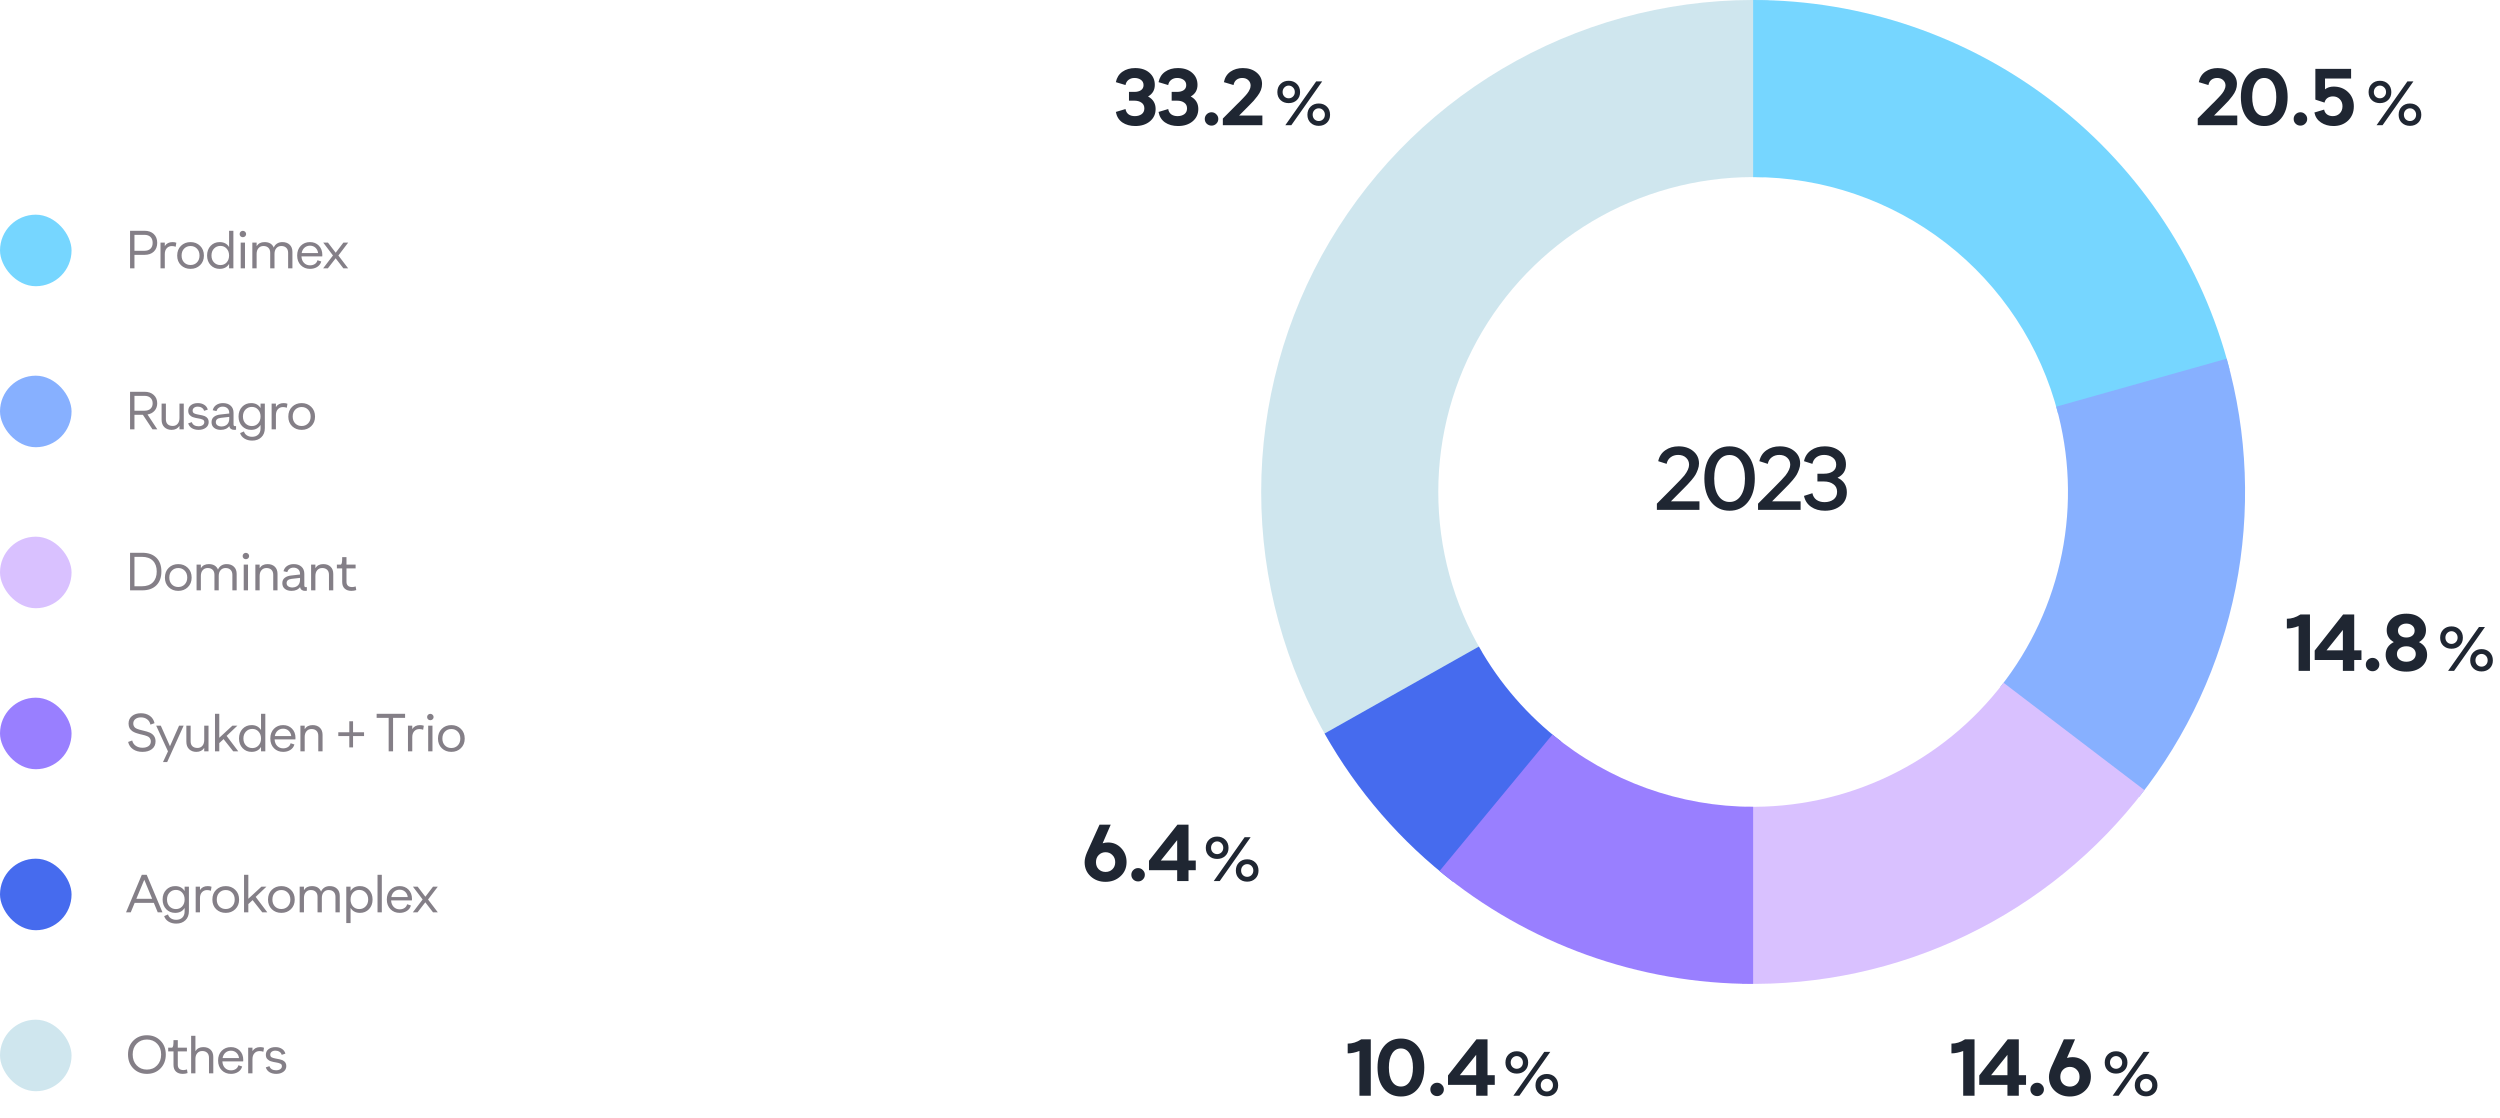 <svg width="559" height="250" viewBox="0 0 559 250" fill="none" xmlns="http://www.w3.org/2000/svg">
<rect y="84" width="16" height="16" rx="8" fill="#87B0FF"/>
<path d="M29.08 96V87.6H32.308C33.172 87.6 33.86 87.836 34.372 88.308C34.892 88.78 35.152 89.404 35.152 90.18C35.152 90.836 34.956 91.388 34.564 91.836C34.18 92.284 33.652 92.564 32.98 92.676L35.176 96H34.096L31.948 92.748H30.064V96H29.08ZM30.064 91.836H32.308C32.892 91.836 33.34 91.688 33.652 91.392C33.972 91.096 34.132 90.692 34.132 90.18C34.132 89.668 33.972 89.264 33.652 88.968C33.34 88.664 32.892 88.512 32.308 88.512H30.064V91.836ZM40.13 90.252H41.09V96H40.13V95.232C39.737 95.824 39.15 96.12 38.365 96.12C37.725 96.12 37.194 95.924 36.77 95.532C36.346 95.132 36.133 94.568 36.133 93.84V90.252H37.093V93.78C37.093 94.252 37.23 94.616 37.502 94.872C37.782 95.12 38.154 95.244 38.617 95.244C39.074 95.244 39.438 95.088 39.709 94.776C39.989 94.456 40.13 94.024 40.13 93.48V90.252ZM44.408 96.12C43.824 96.12 43.32 95.992 42.896 95.736C42.48 95.472 42.208 95.112 42.08 94.656L42.896 94.392C42.976 94.68 43.148 94.908 43.412 95.076C43.684 95.236 44.004 95.316 44.372 95.316C44.764 95.316 45.08 95.232 45.32 95.064C45.56 94.896 45.68 94.672 45.68 94.392C45.68 94.248 45.648 94.128 45.584 94.032C45.52 93.936 45.416 93.86 45.272 93.804C45.128 93.74 44.992 93.692 44.864 93.66C44.736 93.628 44.556 93.592 44.324 93.552C44.092 93.512 43.916 93.48 43.796 93.456C43.676 93.424 43.512 93.38 43.304 93.324C43.096 93.268 42.932 93.2 42.812 93.12C42.7 93.04 42.58 92.944 42.452 92.832C42.324 92.72 42.232 92.58 42.176 92.412C42.12 92.244 42.092 92.056 42.092 91.848C42.092 91.32 42.288 90.904 42.68 90.6C43.08 90.288 43.6 90.132 44.24 90.132C44.8 90.132 45.276 90.26 45.668 90.516C46.068 90.764 46.332 91.124 46.46 91.596L45.632 91.86C45.56 91.564 45.392 91.336 45.128 91.176C44.872 91.008 44.576 90.924 44.24 90.924C43.88 90.924 43.596 91.008 43.388 91.176C43.18 91.336 43.076 91.548 43.076 91.812C43.076 92.092 43.176 92.292 43.376 92.412C43.576 92.524 43.88 92.616 44.288 92.688C45.032 92.816 45.532 92.936 45.788 93.048C46.372 93.32 46.664 93.756 46.664 94.356C46.664 94.892 46.452 95.32 46.028 95.64C45.604 95.96 45.064 96.12 44.408 96.12ZM52.58 95.292C52.644 95.292 52.712 95.284 52.784 95.268V96.084C52.664 96.108 52.528 96.12 52.376 96.12C52.08 96.12 51.832 96.048 51.632 95.904C51.432 95.752 51.312 95.54 51.272 95.268C50.856 95.836 50.216 96.12 49.352 96.12C48.744 96.12 48.248 95.968 47.864 95.664C47.488 95.36 47.3 94.94 47.3 94.404C47.3 93.876 47.484 93.472 47.852 93.192C48.22 92.912 48.68 92.744 49.232 92.688L51.26 92.46V92.352C51.26 91.896 51.124 91.544 50.852 91.296C50.58 91.048 50.228 90.924 49.796 90.924C49.444 90.924 49.144 91.016 48.896 91.2C48.656 91.376 48.496 91.616 48.416 91.92L47.564 91.728C47.692 91.208 47.964 90.812 48.38 90.54C48.796 90.268 49.284 90.132 49.844 90.132C50.572 90.132 51.148 90.324 51.572 90.708C52.004 91.084 52.22 91.624 52.22 92.328V94.944C52.22 95.176 52.34 95.292 52.58 95.292ZM49.664 95.352C50.152 95.32 50.54 95.156 50.828 94.86C51.116 94.556 51.26 94.144 51.26 93.624V93.216L49.388 93.432C48.636 93.512 48.26 93.832 48.26 94.392C48.26 94.72 48.396 94.968 48.668 95.136C48.948 95.304 49.28 95.376 49.664 95.352ZM58.258 90.252H59.218V95.712C59.218 96.592 58.954 97.28 58.426 97.776C57.906 98.272 57.226 98.52 56.386 98.52C55.73 98.52 55.154 98.368 54.658 98.064C54.17 97.76 53.846 97.352 53.686 96.84L54.55 96.468C54.638 96.82 54.846 97.108 55.174 97.332C55.51 97.556 55.91 97.668 56.374 97.668C56.942 97.668 57.398 97.504 57.742 97.176C58.086 96.848 58.258 96.38 58.258 95.772V95.016C57.802 95.752 57.098 96.12 56.146 96.12C55.346 96.12 54.678 95.844 54.142 95.292C53.606 94.732 53.338 94.012 53.338 93.132C53.338 92.252 53.602 91.532 54.13 90.972C54.666 90.412 55.338 90.132 56.146 90.132C57.098 90.132 57.802 90.5 58.258 91.236V90.252ZM54.886 94.68C55.27 95.072 55.746 95.268 56.314 95.268C56.882 95.268 57.346 95.072 57.706 94.68C58.074 94.28 58.258 93.764 58.258 93.132C58.258 92.5 58.074 91.984 57.706 91.584C57.346 91.184 56.882 90.984 56.314 90.984C55.746 90.984 55.27 91.184 54.886 91.584C54.51 91.976 54.322 92.492 54.322 93.132C54.322 93.772 54.51 94.288 54.886 94.68ZM63.41 90.132C63.754 90.132 64.042 90.18 64.274 90.276L64.13 91.176C63.866 91.072 63.582 91.02 63.278 91.02C62.806 91.02 62.422 91.184 62.126 91.512C61.838 91.832 61.694 92.272 61.694 92.832V96H60.734V90.252H61.694V91.02C62.07 90.428 62.642 90.132 63.41 90.132ZM69.59 95.292C69.022 95.844 68.31 96.12 67.454 96.12C66.598 96.12 65.886 95.848 65.318 95.304C64.75 94.752 64.466 94.036 64.466 93.156C64.466 92.252 64.746 91.524 65.306 90.972C65.874 90.412 66.59 90.132 67.454 90.132C68.31 90.132 69.022 90.412 69.59 90.972C70.158 91.524 70.442 92.252 70.442 93.156C70.442 94.028 70.158 94.74 69.59 95.292ZM67.454 95.256C68.022 95.256 68.498 95.064 68.882 94.68C69.266 94.288 69.458 93.776 69.458 93.144C69.458 92.496 69.266 91.98 68.882 91.596C68.506 91.204 68.03 91.008 67.454 91.008C66.878 91.008 66.398 91.204 66.014 91.596C65.638 91.98 65.45 92.496 65.45 93.144C65.45 93.776 65.638 94.288 66.014 94.68C66.398 95.064 66.878 95.256 67.454 95.256Z" fill="#847F87"/>
<rect y="156" width="16" height="16" rx="8" fill="#997FFF"/>
<path d="M31.852 168.12C31.036 168.12 30.34 167.928 29.764 167.544C29.188 167.152 28.816 166.604 28.648 165.9L29.56 165.576C29.688 166.096 29.96 166.496 30.376 166.776C30.792 167.056 31.284 167.196 31.852 167.196C32.396 167.196 32.844 167.076 33.196 166.836C33.548 166.596 33.724 166.236 33.724 165.756C33.724 165.564 33.684 165.392 33.604 165.24C33.532 165.088 33.444 164.964 33.34 164.868C33.236 164.772 33.088 164.684 32.896 164.604C32.704 164.524 32.532 164.464 32.38 164.424C32.228 164.376 32.024 164.324 31.768 164.268C31.528 164.212 31.372 164.176 31.3 164.16C31.228 164.136 31.076 164.092 30.844 164.028C30.62 163.964 30.464 163.916 30.376 163.884C30.288 163.844 30.148 163.784 29.956 163.704C29.772 163.616 29.636 163.536 29.548 163.464C29.468 163.384 29.364 163.284 29.236 163.164C29.108 163.044 29.016 162.92 28.96 162.792C28.904 162.664 28.852 162.516 28.804 162.348C28.764 162.172 28.744 161.988 28.744 161.796C28.744 161.092 28.996 160.532 29.5 160.116C30.012 159.692 30.68 159.48 31.504 159.48C32.288 159.48 32.952 159.672 33.496 160.056C34.04 160.44 34.392 160.988 34.552 161.7L33.64 162.024C33.52 161.496 33.268 161.096 32.884 160.824C32.508 160.544 32.052 160.404 31.516 160.404C31.012 160.404 30.6 160.528 30.28 160.776C29.96 161.024 29.8 161.36 29.8 161.784C29.8 161.984 29.836 162.16 29.908 162.312C29.988 162.464 30.076 162.588 30.172 162.684C30.276 162.78 30.428 162.872 30.628 162.96C30.828 163.04 31 163.1 31.144 163.14C31.288 163.18 31.492 163.232 31.756 163.296C32.612 163.496 33.2 163.672 33.52 163.824C34.36 164.232 34.78 164.876 34.78 165.756C34.78 166.5 34.512 167.08 33.976 167.496C33.44 167.912 32.732 168.12 31.852 168.12ZM40.044 162.252H41.064L37.38 170.4H36.444L37.56 168L34.92 162.252H35.952L38.004 166.86L40.044 162.252ZM45.664 162.252H46.624V168H45.664V167.232C45.272 167.824 44.684 168.12 43.9 168.12C43.26 168.12 42.728 167.924 42.304 167.532C41.88 167.132 41.668 166.568 41.668 165.84V162.252H42.628V165.78C42.628 166.252 42.764 166.616 43.036 166.872C43.316 167.12 43.688 167.244 44.152 167.244C44.608 167.244 44.972 167.088 45.244 166.776C45.524 166.456 45.664 166.024 45.664 165.48V162.252ZM48.071 168V159.6H49.031V164.964L51.971 162.252H53.087L50.675 164.544L53.279 168H52.151L49.991 165.264L49.031 166.152V168H48.071ZM58.364 159.6H59.324V168H58.364V167.016C57.908 167.752 57.204 168.12 56.252 168.12C55.452 168.12 54.784 167.844 54.248 167.292C53.712 166.732 53.444 166.012 53.444 165.132C53.444 164.252 53.708 163.532 54.236 162.972C54.772 162.412 55.444 162.132 56.252 162.132C57.204 162.132 57.908 162.5 58.364 163.236V159.6ZM54.992 166.68C55.376 167.072 55.852 167.268 56.42 167.268C56.988 167.268 57.452 167.072 57.812 166.68C58.18 166.28 58.364 165.764 58.364 165.132C58.364 164.5 58.18 163.984 57.812 163.584C57.452 163.184 56.988 162.984 56.42 162.984C55.852 162.984 55.376 163.184 54.992 163.584C54.616 163.976 54.428 164.492 54.428 165.132C54.428 165.772 54.616 166.288 54.992 166.68ZM63.323 168.12C62.491 168.12 61.803 167.848 61.259 167.304C60.715 166.752 60.443 166.028 60.443 165.132C60.443 164.236 60.711 163.512 61.247 162.96C61.791 162.408 62.475 162.132 63.299 162.132C64.115 162.132 64.779 162.396 65.291 162.924C65.811 163.452 66.071 164.152 66.071 165.024C66.071 165.12 66.063 165.224 66.047 165.336H61.403C61.435 165.944 61.627 166.428 61.979 166.788C62.331 167.148 62.779 167.328 63.323 167.328C63.739 167.328 64.099 167.228 64.403 167.028C64.707 166.82 64.899 166.54 64.979 166.188L65.831 166.464C65.687 166.984 65.383 167.392 64.919 167.688C64.463 167.976 63.931 168.12 63.323 168.12ZM61.451 164.58H65.123C65.059 164.092 64.863 163.696 64.535 163.392C64.207 163.088 63.799 162.936 63.311 162.936C62.831 162.936 62.423 163.084 62.087 163.38C61.751 163.676 61.539 164.076 61.451 164.58ZM69.894 162.132C70.567 162.132 71.106 162.324 71.514 162.708C71.922 163.092 72.126 163.632 72.126 164.328V168H71.166V164.544C71.166 164.04 71.031 163.66 70.758 163.404C70.487 163.14 70.118 163.008 69.654 163.008C69.198 163.008 68.831 163.168 68.55 163.488C68.27 163.8 68.13 164.228 68.13 164.772V168H67.171V162.252H68.13V163.032C68.514 162.432 69.103 162.132 69.894 162.132ZM81.402 163.728V164.58H78.942V167.112H78.102V164.58H75.642V163.728H78.102V161.268H78.942V163.728H81.402ZM86.905 168V160.512H84.217V159.6H90.577V160.512H87.889V168H86.905ZM93.898 162.132C94.242 162.132 94.53 162.18 94.762 162.276L94.618 163.176C94.354 163.072 94.07 163.02 93.766 163.02C93.294 163.02 92.91 163.184 92.614 163.512C92.326 163.832 92.182 164.272 92.182 164.832V168H91.222V162.252H92.182V163.02C92.558 162.428 93.13 162.132 93.898 162.132ZM96.736 160.836C96.592 160.972 96.42 161.04 96.22 161.04C96.02 161.04 95.848 160.972 95.704 160.836C95.568 160.7 95.5 160.532 95.5 160.332C95.5 160.132 95.568 159.964 95.704 159.828C95.848 159.684 96.02 159.612 96.22 159.612C96.42 159.612 96.592 159.684 96.736 159.828C96.88 159.964 96.952 160.132 96.952 160.332C96.952 160.532 96.88 160.7 96.736 160.836ZM95.74 168V162.252H96.7V168H95.74ZM103.058 167.292C102.49 167.844 101.778 168.12 100.922 168.12C100.066 168.12 99.354 167.848 98.786 167.304C98.218 166.752 97.934 166.036 97.934 165.156C97.934 164.252 98.214 163.524 98.774 162.972C99.342 162.412 100.058 162.132 100.922 162.132C101.778 162.132 102.49 162.412 103.058 162.972C103.626 163.524 103.91 164.252 103.91 165.156C103.91 166.028 103.626 166.74 103.058 167.292ZM100.922 167.256C101.49 167.256 101.966 167.064 102.35 166.68C102.734 166.288 102.926 165.776 102.926 165.144C102.926 164.496 102.734 163.98 102.35 163.596C101.974 163.204 101.498 163.008 100.922 163.008C100.346 163.008 99.866 163.204 99.482 163.596C99.106 163.98 98.918 164.496 98.918 165.144C98.918 165.776 99.106 166.288 99.482 166.68C99.866 167.064 100.346 167.256 100.922 167.256Z" fill="#847F87"/>
<rect y="228" width="16" height="16" rx="8" fill="#CFE6EE"/>
<path d="M35.872 238.92C35.072 239.72 34.064 240.12 32.848 240.12C31.632 240.12 30.624 239.72 29.824 238.92C29.024 238.112 28.624 237.068 28.624 235.788C28.624 234.508 29.02 233.472 29.812 232.68C30.612 231.88 31.624 231.48 32.848 231.48C34.072 231.48 35.08 231.88 35.872 232.68C36.672 233.472 37.072 234.508 37.072 235.788C37.072 237.068 36.672 238.112 35.872 238.92ZM32.848 239.16C33.776 239.16 34.536 238.848 35.128 238.224C35.728 237.6 36.028 236.788 36.028 235.788C36.028 234.788 35.728 233.98 35.128 233.364C34.536 232.748 33.776 232.44 32.848 232.44C31.928 232.44 31.168 232.748 30.568 233.364C29.968 233.98 29.668 234.788 29.668 235.788C29.668 236.788 29.968 237.6 30.568 238.224C31.168 238.848 31.928 239.16 32.848 239.16ZM40.859 240.12C40.235 240.12 39.735 239.952 39.359 239.616C38.983 239.272 38.795 238.772 38.795 238.116V235.092H37.607V234.252H38.507C38.619 234.164 38.695 234.004 38.735 233.772C38.775 233.54 38.795 233.14 38.795 232.572H39.755V234.252H41.795V235.092H39.755V238.116C39.755 238.476 39.863 238.76 40.079 238.968C40.295 239.168 40.607 239.268 41.015 239.268C41.271 239.268 41.535 239.22 41.807 239.124L41.939 239.94C41.619 240.06 41.259 240.12 40.859 240.12ZM45.459 234.132C46.132 234.132 46.672 234.324 47.08 234.708C47.487 235.092 47.691 235.632 47.691 236.328V240H46.731V236.544C46.731 236.04 46.596 235.66 46.324 235.404C46.051 235.14 45.684 235.008 45.219 235.008C44.764 235.008 44.395 235.168 44.115 235.488C43.836 235.8 43.696 236.228 43.696 236.772V240H42.736V231.6H43.696V235.032C44.08 234.432 44.667 234.132 45.459 234.132ZM51.645 240.12C50.813 240.12 50.125 239.848 49.581 239.304C49.037 238.752 48.765 238.028 48.765 237.132C48.765 236.236 49.033 235.512 49.569 234.96C50.113 234.408 50.797 234.132 51.621 234.132C52.437 234.132 53.101 234.396 53.613 234.924C54.133 235.452 54.393 236.152 54.393 237.024C54.393 237.12 54.385 237.224 54.369 237.336H49.725C49.757 237.944 49.949 238.428 50.301 238.788C50.653 239.148 51.101 239.328 51.645 239.328C52.061 239.328 52.421 239.228 52.725 239.028C53.029 238.82 53.221 238.54 53.301 238.188L54.153 238.464C54.009 238.984 53.705 239.392 53.241 239.688C52.785 239.976 52.253 240.12 51.645 240.12ZM49.773 236.58H53.445C53.381 236.092 53.185 235.696 52.857 235.392C52.529 235.088 52.121 234.936 51.633 234.936C51.153 234.936 50.745 235.084 50.409 235.38C50.073 235.676 49.861 236.076 49.773 236.58ZM58.168 234.132C58.512 234.132 58.8 234.18 59.032 234.276L58.888 235.176C58.624 235.072 58.34 235.02 58.036 235.02C57.564 235.02 57.18 235.184 56.884 235.512C56.596 235.832 56.452 236.272 56.452 236.832V240H55.492V234.252H56.452V235.02C56.828 234.428 57.4 234.132 58.168 234.132ZM61.762 240.12C61.178 240.12 60.674 239.992 60.25 239.736C59.834 239.472 59.562 239.112 59.434 238.656L60.25 238.392C60.33 238.68 60.502 238.908 60.766 239.076C61.038 239.236 61.358 239.316 61.726 239.316C62.118 239.316 62.434 239.232 62.674 239.064C62.914 238.896 63.034 238.672 63.034 238.392C63.034 238.248 63.002 238.128 62.938 238.032C62.874 237.936 62.77 237.86 62.626 237.804C62.482 237.74 62.346 237.692 62.218 237.66C62.09 237.628 61.91 237.592 61.678 237.552C61.446 237.512 61.27 237.48 61.15 237.456C61.03 237.424 60.866 237.38 60.658 237.324C60.45 237.268 60.286 237.2 60.166 237.12C60.054 237.04 59.934 236.944 59.806 236.832C59.678 236.72 59.586 236.58 59.53 236.412C59.474 236.244 59.446 236.056 59.446 235.848C59.446 235.32 59.642 234.904 60.034 234.6C60.434 234.288 60.954 234.132 61.594 234.132C62.154 234.132 62.63 234.26 63.022 234.516C63.422 234.764 63.686 235.124 63.814 235.596L62.986 235.86C62.914 235.564 62.746 235.336 62.482 235.176C62.226 235.008 61.93 234.924 61.594 234.924C61.234 234.924 60.95 235.008 60.742 235.176C60.534 235.336 60.43 235.548 60.43 235.812C60.43 236.092 60.53 236.292 60.73 236.412C60.93 236.524 61.234 236.616 61.642 236.688C62.386 236.816 62.886 236.936 63.142 237.048C63.726 237.32 64.018 237.756 64.018 238.356C64.018 238.892 63.806 239.32 63.382 239.64C62.958 239.96 62.418 240.12 61.762 240.12Z" fill="#847F87"/>
<rect y="48" width="16" height="16" rx="8" fill="#76D6FF"/>
<path d="M29.08 60V51.6H32.308C33.18 51.6 33.872 51.844 34.384 52.332C34.896 52.82 35.152 53.476 35.152 54.3C35.152 55.124 34.896 55.78 34.384 56.268C33.872 56.748 33.18 56.988 32.308 56.988H30.064V60H29.08ZM30.064 56.076H32.284C32.876 56.076 33.332 55.92 33.652 55.608C33.972 55.296 34.132 54.86 34.132 54.3C34.132 53.732 33.972 53.292 33.652 52.98C33.332 52.668 32.876 52.512 32.284 52.512H30.064V56.076ZM38.565 54.132C38.908 54.132 39.197 54.18 39.428 54.276L39.285 55.176C39.02 55.072 38.736 55.02 38.432 55.02C37.961 55.02 37.577 55.184 37.281 55.512C36.992 55.832 36.849 56.272 36.849 56.832V60H35.889V54.252H36.849V55.02C37.224 54.428 37.797 54.132 38.565 54.132ZM44.745 59.292C44.176 59.844 43.465 60.12 42.608 60.12C41.752 60.12 41.041 59.848 40.472 59.304C39.904 58.752 39.62 58.036 39.62 57.156C39.62 56.252 39.901 55.524 40.461 54.972C41.029 54.412 41.745 54.132 42.608 54.132C43.465 54.132 44.176 54.412 44.745 54.972C45.312 55.524 45.596 56.252 45.596 57.156C45.596 58.028 45.312 58.74 44.745 59.292ZM42.608 59.256C43.176 59.256 43.653 59.064 44.036 58.68C44.42 58.288 44.612 57.776 44.612 57.144C44.612 56.496 44.42 55.98 44.036 55.596C43.66 55.204 43.184 55.008 42.608 55.008C42.032 55.008 41.553 55.204 41.169 55.596C40.792 55.98 40.605 56.496 40.605 57.144C40.605 57.776 40.792 58.288 41.169 58.68C41.553 59.064 42.032 59.256 42.608 59.256ZM51.224 51.6H52.184V60H51.224V59.016C50.768 59.752 50.064 60.12 49.112 60.12C48.312 60.12 47.644 59.844 47.108 59.292C46.572 58.732 46.304 58.012 46.304 57.132C46.304 56.252 46.568 55.532 47.096 54.972C47.632 54.412 48.304 54.132 49.112 54.132C50.064 54.132 50.768 54.5 51.224 55.236V51.6ZM47.852 58.68C48.236 59.072 48.712 59.268 49.28 59.268C49.848 59.268 50.312 59.072 50.672 58.68C51.04 58.28 51.224 57.764 51.224 57.132C51.224 56.5 51.04 55.984 50.672 55.584C50.312 55.184 49.848 54.984 49.28 54.984C48.712 54.984 48.236 55.184 47.852 55.584C47.476 55.976 47.288 56.492 47.288 57.132C47.288 57.772 47.476 58.288 47.852 58.68ZM54.815 52.836C54.671 52.972 54.499 53.04 54.299 53.04C54.099 53.04 53.927 52.972 53.783 52.836C53.647 52.7 53.579 52.532 53.579 52.332C53.579 52.132 53.647 51.964 53.783 51.828C53.927 51.684 54.099 51.612 54.299 51.612C54.499 51.612 54.671 51.684 54.815 51.828C54.959 51.964 55.031 52.132 55.031 52.332C55.031 52.532 54.959 52.7 54.815 52.836ZM53.819 60V54.252H54.779V60H53.819ZM63.141 54.132C63.813 54.132 64.353 54.324 64.761 54.708C65.177 55.092 65.385 55.632 65.385 56.328V60H64.425V56.544C64.425 56.048 64.285 55.668 64.005 55.404C63.733 55.14 63.365 55.008 62.901 55.008C62.445 55.008 62.077 55.168 61.797 55.488C61.517 55.8 61.377 56.228 61.377 56.772V60H60.417V56.544C60.417 56.04 60.281 55.66 60.009 55.404C59.737 55.14 59.369 55.008 58.905 55.008C58.449 55.008 58.081 55.168 57.801 55.488C57.521 55.8 57.381 56.228 57.381 56.772V60H56.421V54.252H57.381V55.032C57.765 54.432 58.353 54.132 59.145 54.132C60.177 54.132 60.865 54.54 61.209 55.356C61.369 54.972 61.617 54.672 61.953 54.456C62.289 54.24 62.685 54.132 63.141 54.132ZM69.326 60.12C68.494 60.12 67.806 59.848 67.262 59.304C66.718 58.752 66.446 58.028 66.446 57.132C66.446 56.236 66.714 55.512 67.25 54.96C67.794 54.408 68.478 54.132 69.302 54.132C70.118 54.132 70.782 54.396 71.294 54.924C71.814 55.452 72.074 56.152 72.074 57.024C72.074 57.12 72.066 57.224 72.05 57.336H67.406C67.438 57.944 67.63 58.428 67.982 58.788C68.334 59.148 68.782 59.328 69.326 59.328C69.742 59.328 70.102 59.228 70.406 59.028C70.71 58.82 70.902 58.54 70.982 58.188L71.834 58.464C71.69 58.984 71.386 59.392 70.922 59.688C70.466 59.976 69.934 60.12 69.326 60.12ZM67.454 56.58H71.126C71.062 56.092 70.866 55.696 70.538 55.392C70.21 55.088 69.802 54.936 69.314 54.936C68.834 54.936 68.426 55.084 68.09 55.38C67.754 55.676 67.542 56.076 67.454 56.58ZM77.846 54.252L75.662 57.132L77.846 60H76.778L75.05 57.756L73.31 60H72.254L74.45 57.12L72.278 54.252H73.334L75.062 56.508L76.778 54.252H77.846Z" fill="#847F87"/>
<rect y="120" width="16" height="16" rx="8" fill="#D9C1FF"/>
<path d="M29.08 132V123.6H31.804C33.156 123.6 34.208 123.968 34.96 124.704C35.712 125.44 36.088 126.468 36.088 127.788C36.088 129.108 35.712 130.14 34.96 130.884C34.208 131.628 33.156 132 31.804 132H29.08ZM30.064 131.088H31.732C32.788 131.088 33.604 130.796 34.18 130.212C34.756 129.628 35.044 128.82 35.044 127.788C35.044 126.756 34.756 125.952 34.18 125.376C33.604 124.8 32.788 124.512 31.732 124.512H30.064V131.088ZM41.999 131.292C41.431 131.844 40.719 132.12 39.863 132.12C39.007 132.12 38.295 131.848 37.727 131.304C37.159 130.752 36.875 130.036 36.875 129.156C36.875 128.252 37.155 127.524 37.715 126.972C38.283 126.412 38.999 126.132 39.863 126.132C40.719 126.132 41.431 126.412 41.999 126.972C42.567 127.524 42.851 128.252 42.851 129.156C42.851 130.028 42.567 130.74 41.999 131.292ZM39.863 131.256C40.431 131.256 40.907 131.064 41.291 130.68C41.675 130.288 41.867 129.776 41.867 129.144C41.867 128.496 41.675 127.98 41.291 127.596C40.915 127.204 40.439 127.008 39.863 127.008C39.287 127.008 38.807 127.204 38.423 127.596C38.047 127.98 37.859 128.496 37.859 129.144C37.859 129.776 38.047 130.288 38.423 130.68C38.807 131.064 39.287 131.256 39.863 131.256ZM50.674 126.132C51.346 126.132 51.886 126.324 52.294 126.708C52.71 127.092 52.918 127.632 52.918 128.328V132H51.958V128.544C51.958 128.048 51.818 127.668 51.538 127.404C51.266 127.14 50.898 127.008 50.434 127.008C49.978 127.008 49.61 127.168 49.33 127.488C49.05 127.8 48.91 128.228 48.91 128.772V132H47.95V128.544C47.95 128.04 47.814 127.66 47.542 127.404C47.27 127.14 46.902 127.008 46.438 127.008C45.982 127.008 45.614 127.168 45.334 127.488C45.054 127.8 44.914 128.228 44.914 128.772V132H43.954V126.252H44.914V127.032C45.298 126.432 45.886 126.132 46.678 126.132C47.71 126.132 48.398 126.54 48.742 127.356C48.902 126.972 49.15 126.672 49.486 126.456C49.822 126.24 50.218 126.132 50.674 126.132ZM55.492 124.836C55.347 124.972 55.175 125.04 54.975 125.04C54.776 125.04 54.603 124.972 54.459 124.836C54.324 124.7 54.255 124.532 54.255 124.332C54.255 124.132 54.324 123.964 54.459 123.828C54.603 123.684 54.776 123.612 54.975 123.612C55.175 123.612 55.347 123.684 55.492 123.828C55.636 123.964 55.708 124.132 55.708 124.332C55.708 124.532 55.636 124.7 55.492 124.836ZM54.495 132V126.252H55.456V132H54.495ZM59.822 126.132C60.494 126.132 61.034 126.324 61.442 126.708C61.85 127.092 62.054 127.632 62.054 128.328V132H61.094V128.544C61.094 128.04 60.958 127.66 60.686 127.404C60.414 127.14 60.046 127.008 59.582 127.008C59.126 127.008 58.758 127.168 58.478 127.488C58.198 127.8 58.058 128.228 58.058 128.772V132H57.098V126.252H58.058V127.032C58.442 126.432 59.03 126.132 59.822 126.132ZM68.407 131.292C68.471 131.292 68.539 131.284 68.611 131.268V132.084C68.491 132.108 68.355 132.12 68.203 132.12C67.907 132.12 67.659 132.048 67.459 131.904C67.259 131.752 67.139 131.54 67.099 131.268C66.683 131.836 66.043 132.12 65.179 132.12C64.571 132.12 64.075 131.968 63.691 131.664C63.315 131.36 63.127 130.94 63.127 130.404C63.127 129.876 63.311 129.472 63.679 129.192C64.047 128.912 64.507 128.744 65.059 128.688L67.087 128.46V128.352C67.087 127.896 66.951 127.544 66.679 127.296C66.407 127.048 66.055 126.924 65.623 126.924C65.271 126.924 64.971 127.016 64.723 127.2C64.483 127.376 64.323 127.616 64.243 127.92L63.391 127.728C63.519 127.208 63.791 126.812 64.207 126.54C64.623 126.268 65.111 126.132 65.671 126.132C66.399 126.132 66.975 126.324 67.399 126.708C67.831 127.084 68.047 127.624 68.047 128.328V130.944C68.047 131.176 68.167 131.292 68.407 131.292ZM65.491 131.352C65.979 131.32 66.367 131.156 66.655 130.86C66.943 130.556 67.087 130.144 67.087 129.624V129.216L65.215 129.432C64.463 129.512 64.087 129.832 64.087 130.392C64.087 130.72 64.223 130.968 64.495 131.136C64.775 131.304 65.107 131.376 65.491 131.352ZM72.285 126.132C72.957 126.132 73.497 126.324 73.905 126.708C74.313 127.092 74.517 127.632 74.517 128.328V132H73.557V128.544C73.557 128.04 73.421 127.66 73.149 127.404C72.877 127.14 72.509 127.008 72.045 127.008C71.589 127.008 71.221 127.168 70.941 127.488C70.661 127.8 70.521 128.228 70.521 128.772V132H69.561V126.252H70.521V127.032C70.905 126.432 71.493 126.132 72.285 126.132ZM78.578 132.12C77.954 132.12 77.454 131.952 77.078 131.616C76.702 131.272 76.514 130.772 76.514 130.116V127.092H75.326V126.252H76.226C76.338 126.164 76.414 126.004 76.454 125.772C76.494 125.54 76.514 125.14 76.514 124.572H77.474V126.252H79.514V127.092H77.474V130.116C77.474 130.476 77.582 130.76 77.798 130.968C78.014 131.168 78.326 131.268 78.734 131.268C78.99 131.268 79.254 131.22 79.526 131.124L79.658 131.94C79.338 132.06 78.978 132.12 78.578 132.12Z" fill="#847F87"/>
<rect y="192" width="16" height="16" rx="8" fill="#466BEE"/>
<path d="M32.8 195.6L36.328 204H35.272L34.396 201.876H30.112L29.236 204H28.18L31.708 195.6H32.8ZM30.484 200.976H34.024L32.26 196.716L30.484 200.976ZM41.28 198.252H42.24V203.712C42.24 204.592 41.976 205.28 41.448 205.776C40.928 206.272 40.248 206.52 39.408 206.52C38.752 206.52 38.176 206.368 37.68 206.064C37.192 205.76 36.868 205.352 36.708 204.84L37.572 204.468C37.66 204.82 37.868 205.108 38.196 205.332C38.532 205.556 38.932 205.668 39.396 205.668C39.964 205.668 40.42 205.504 40.764 205.176C41.108 204.848 41.28 204.38 41.28 203.772V203.016C40.824 203.752 40.12 204.12 39.168 204.12C38.368 204.12 37.7 203.844 37.164 203.292C36.628 202.732 36.36 202.012 36.36 201.132C36.36 200.252 36.624 199.532 37.152 198.972C37.688 198.412 38.36 198.132 39.168 198.132C40.12 198.132 40.824 198.5 41.28 199.236V198.252ZM37.908 202.68C38.292 203.072 38.768 203.268 39.336 203.268C39.904 203.268 40.368 203.072 40.728 202.68C41.096 202.28 41.28 201.764 41.28 201.132C41.28 200.5 41.096 199.984 40.728 199.584C40.368 199.184 39.904 198.984 39.336 198.984C38.768 198.984 38.292 199.184 37.908 199.584C37.532 199.976 37.344 200.492 37.344 201.132C37.344 201.772 37.532 202.288 37.908 202.68ZM46.431 198.132C46.775 198.132 47.063 198.18 47.295 198.276L47.151 199.176C46.887 199.072 46.603 199.02 46.299 199.02C45.827 199.02 45.443 199.184 45.147 199.512C44.859 199.832 44.715 200.272 44.715 200.832V204H43.755V198.252H44.715V199.02C45.091 198.428 45.663 198.132 46.431 198.132ZM52.611 203.292C52.043 203.844 51.331 204.12 50.475 204.12C49.619 204.12 48.907 203.848 48.339 203.304C47.771 202.752 47.487 202.036 47.487 201.156C47.487 200.252 47.767 199.524 48.327 198.972C48.895 198.412 49.611 198.132 50.475 198.132C51.331 198.132 52.043 198.412 52.611 198.972C53.179 199.524 53.463 200.252 53.463 201.156C53.463 202.028 53.179 202.74 52.611 203.292ZM50.475 203.256C51.043 203.256 51.519 203.064 51.903 202.68C52.287 202.288 52.479 201.776 52.479 201.144C52.479 200.496 52.287 199.98 51.903 199.596C51.527 199.204 51.051 199.008 50.475 199.008C49.899 199.008 49.419 199.204 49.035 199.596C48.659 199.98 48.471 200.496 48.471 201.144C48.471 201.776 48.659 202.288 49.035 202.68C49.419 203.064 49.899 203.256 50.475 203.256ZM54.566 204V195.6H55.526V200.964L58.466 198.252H59.582L57.17 200.544L59.774 204H58.646L56.486 201.264L55.526 202.152V204H54.566ZM65.051 203.292C64.483 203.844 63.771 204.12 62.915 204.12C62.059 204.12 61.347 203.848 60.779 203.304C60.211 202.752 59.927 202.036 59.927 201.156C59.927 200.252 60.207 199.524 60.767 198.972C61.335 198.412 62.051 198.132 62.915 198.132C63.771 198.132 64.483 198.412 65.051 198.972C65.619 199.524 65.903 200.252 65.903 201.156C65.903 202.028 65.619 202.74 65.051 203.292ZM62.915 203.256C63.483 203.256 63.959 203.064 64.343 202.68C64.727 202.288 64.919 201.776 64.919 201.144C64.919 200.496 64.727 199.98 64.343 199.596C63.967 199.204 63.491 199.008 62.915 199.008C62.339 199.008 61.859 199.204 61.475 199.596C61.099 199.98 60.911 200.496 60.911 201.144C60.911 201.776 61.099 202.288 61.475 202.68C61.859 203.064 62.339 203.256 62.915 203.256ZM73.727 198.132C74.398 198.132 74.939 198.324 75.347 198.708C75.763 199.092 75.971 199.632 75.971 200.328V204H75.01V200.544C75.01 200.048 74.871 199.668 74.591 199.404C74.319 199.14 73.951 199.008 73.487 199.008C73.031 199.008 72.662 199.168 72.382 199.488C72.103 199.8 71.963 200.228 71.963 200.772V204H71.002V200.544C71.002 200.04 70.867 199.66 70.594 199.404C70.323 199.14 69.954 199.008 69.49 199.008C69.034 199.008 68.666 199.168 68.386 199.488C68.106 199.8 67.966 200.228 67.966 200.772V204H67.007V198.252H67.966V199.032C68.35 198.432 68.939 198.132 69.731 198.132C70.763 198.132 71.451 198.54 71.794 199.356C71.954 198.972 72.203 198.672 72.538 198.456C72.874 198.24 73.27 198.132 73.727 198.132ZM80.488 198.132C81.296 198.132 81.968 198.412 82.504 198.972C83.04 199.532 83.308 200.252 83.308 201.132C83.308 202.012 83.04 202.732 82.504 203.292C81.968 203.844 81.3 204.12 80.5 204.12C79.548 204.12 78.844 203.752 78.388 203.016V206.4H77.428V198.252H78.388V199.224C78.844 198.496 79.544 198.132 80.488 198.132ZM78.928 202.68C79.296 203.072 79.764 203.268 80.332 203.268C80.9 203.268 81.372 203.072 81.748 202.68C82.132 202.288 82.324 201.772 82.324 201.132C82.324 200.492 82.132 199.976 81.748 199.584C81.372 199.184 80.9 198.984 80.332 198.984C79.764 198.984 79.296 199.184 78.928 199.584C78.568 199.984 78.388 200.5 78.388 201.132C78.388 201.764 78.568 202.28 78.928 202.68ZM84.415 204V195.6H85.375V204H84.415ZM89.375 204.12C88.543 204.12 87.855 203.848 87.311 203.304C86.767 202.752 86.495 202.028 86.495 201.132C86.495 200.236 86.763 199.512 87.299 198.96C87.843 198.408 88.527 198.132 89.351 198.132C90.167 198.132 90.831 198.396 91.343 198.924C91.863 199.452 92.123 200.152 92.123 201.024C92.123 201.12 92.115 201.224 92.099 201.336H87.455C87.487 201.944 87.679 202.428 88.031 202.788C88.383 203.148 88.831 203.328 89.375 203.328C89.791 203.328 90.151 203.228 90.455 203.028C90.759 202.82 90.951 202.54 91.031 202.188L91.883 202.464C91.739 202.984 91.435 203.392 90.971 203.688C90.515 203.976 89.983 204.12 89.375 204.12ZM87.503 200.58H91.175C91.111 200.092 90.915 199.696 90.587 199.392C90.259 199.088 89.851 198.936 89.363 198.936C88.883 198.936 88.475 199.084 88.139 199.38C87.803 199.676 87.591 200.076 87.503 200.58ZM97.895 198.252L95.711 201.132L97.895 204H96.827L95.099 201.756L93.359 204H92.303L94.499 201.12L92.327 198.252H93.383L95.111 200.508L96.827 198.252H97.895Z" fill="#847F87"/>
<path d="M491.414 28V26.506L494.6 23.302C494.684 23.218 494.852 23.056 495.104 22.816C495.356 22.564 495.524 22.39 495.608 22.294C495.704 22.198 495.854 22.042 496.058 21.826C496.274 21.61 496.424 21.448 496.508 21.34C496.592 21.232 496.712 21.088 496.868 20.908C497.024 20.716 497.132 20.56 497.192 20.44C497.252 20.308 497.324 20.164 497.408 20.008C497.492 19.84 497.546 19.69 497.57 19.558C497.606 19.414 497.624 19.27 497.624 19.126C497.624 18.646 497.45 18.244 497.102 17.92C496.766 17.596 496.316 17.434 495.752 17.434C495.248 17.434 494.816 17.572 494.456 17.848C494.108 18.124 493.892 18.514 493.808 19.018L491.648 18.37C491.852 17.35 492.338 16.57 493.106 16.03C493.886 15.49 494.816 15.22 495.896 15.22C497.144 15.22 498.17 15.556 498.974 16.228C499.778 16.888 500.18 17.734 500.18 18.766C500.18 19.222 500.096 19.678 499.928 20.134C499.76 20.578 499.496 21.034 499.136 21.502C498.776 21.97 498.494 22.318 498.29 22.546C498.086 22.762 497.768 23.092 497.336 23.536L495.05 25.84H500.252V28H491.414ZM506.294 28.18C504.71 28.18 503.438 27.604 502.478 26.452C501.53 25.288 501.056 23.704 501.056 21.7C501.056 19.696 501.53 18.118 502.478 16.966C503.438 15.802 504.704 15.22 506.276 15.22C507.86 15.22 509.126 15.802 510.074 16.966C511.034 18.118 511.514 19.696 511.514 21.7C511.514 23.704 511.034 25.288 510.074 26.452C509.126 27.604 507.866 28.18 506.294 28.18ZM506.294 25.948C507.122 25.948 507.776 25.576 508.256 24.832C508.736 24.076 508.976 23.032 508.976 21.7C508.976 20.368 508.73 19.324 508.238 18.568C507.758 17.812 507.104 17.434 506.276 17.434C505.448 17.434 504.794 17.812 504.314 18.568C503.834 19.312 503.594 20.356 503.594 21.7C503.594 23.044 503.834 24.088 504.314 24.832C504.794 25.576 505.454 25.948 506.294 25.948ZM515.438 27.658C515.15 27.946 514.796 28.09 514.376 28.09C513.956 28.09 513.596 27.946 513.296 27.658C513.008 27.37 512.864 27.016 512.864 26.596C512.864 26.188 513.008 25.84 513.296 25.552C513.596 25.252 513.956 25.102 514.376 25.102C514.796 25.102 515.15 25.252 515.438 25.552C515.738 25.84 515.888 26.188 515.888 26.596C515.888 27.016 515.738 27.37 515.438 27.658ZM521.764 28.18C520.696 28.18 519.766 27.916 518.974 27.388C518.182 26.86 517.69 26.116 517.498 25.156L519.676 24.508C519.76 24.964 519.976 25.324 520.324 25.588C520.684 25.84 521.116 25.966 521.62 25.966C522.244 25.966 522.76 25.762 523.168 25.354C523.576 24.946 523.78 24.412 523.78 23.752C523.78 23.104 523.576 22.576 523.168 22.168C522.772 21.76 522.268 21.556 521.656 21.556C521.164 21.556 520.75 21.676 520.414 21.916C520.078 22.156 519.862 22.498 519.766 22.942L517.714 22.276V15.4H525.706V17.56H519.874V19.972C520.39 19.564 521.032 19.36 521.8 19.36C523.108 19.36 524.188 19.774 525.04 20.602C525.892 21.418 526.318 22.474 526.318 23.77C526.318 25.066 525.892 26.128 525.04 26.956C524.188 27.772 523.096 28.18 521.764 28.18Z" fill="#1F2632"/>
<path d="M533.97 22.386C533.494 22.834 532.887 23.058 532.15 23.058C531.413 23.058 530.806 22.834 530.33 22.386C529.854 21.929 529.616 21.331 529.616 20.594C529.616 19.838 529.854 19.227 530.33 18.76C530.806 18.293 531.413 18.06 532.15 18.06C532.887 18.06 533.494 18.293 533.97 18.76C534.455 19.227 534.698 19.838 534.698 20.594C534.698 21.331 534.455 21.929 533.97 22.386ZM531.394 28L538.296 18.2H539.64L532.738 28H531.394ZM531.184 21.588C531.455 21.849 531.777 21.98 532.15 21.98C532.523 21.98 532.845 21.849 533.116 21.588C533.387 21.317 533.522 20.981 533.522 20.58C533.522 20.169 533.387 19.829 533.116 19.558C532.845 19.278 532.523 19.138 532.15 19.138C531.777 19.138 531.455 19.278 531.184 19.558C530.923 19.829 530.792 20.169 530.792 20.58C530.792 20.981 530.923 21.317 531.184 21.588ZM540.69 27.454C540.214 27.911 539.607 28.14 538.87 28.14C538.133 28.14 537.526 27.911 537.05 27.454C536.574 26.997 536.336 26.404 536.336 25.676C536.336 24.92 536.574 24.309 537.05 23.842C537.526 23.375 538.133 23.142 538.87 23.142C539.607 23.142 540.214 23.375 540.69 23.842C541.166 24.309 541.404 24.92 541.404 25.676C541.404 26.404 541.166 26.997 540.69 27.454ZM538.87 27.062C539.253 27.062 539.575 26.931 539.836 26.67C540.107 26.399 540.242 26.059 540.242 25.648C540.242 25.237 540.107 24.897 539.836 24.626C539.575 24.355 539.253 24.22 538.87 24.22C538.497 24.22 538.175 24.355 537.904 24.626C537.643 24.897 537.512 25.237 537.512 25.648C537.512 26.059 537.643 26.399 537.904 26.67C538.175 26.931 538.497 27.062 538.87 27.062Z" fill="#1F2632"/>
<path d="M513.97 150V139.992C513.046 140.352 512.17 140.532 511.342 140.532V138.354C512.386 138.354 513.394 138.036 514.366 137.4H516.508V150H513.97ZM523.865 150V147.57H517.565V145.464L523.919 137.4H526.403V145.41H528.023V147.57H526.403V150H523.865ZM520.211 145.41H523.865V140.856L520.211 145.41ZM531.571 149.658C531.283 149.946 530.929 150.09 530.509 150.09C530.089 150.09 529.729 149.946 529.429 149.658C529.141 149.37 528.997 149.016 528.997 148.596C528.997 148.188 529.141 147.84 529.429 147.552C529.729 147.252 530.089 147.102 530.509 147.102C530.929 147.102 531.283 147.252 531.571 147.552C531.871 147.84 532.021 148.188 532.021 148.596C532.021 149.016 531.871 149.37 531.571 149.658ZM541.425 149.118C540.573 149.826 539.451 150.18 538.059 150.18C536.667 150.18 535.545 149.826 534.693 149.118C533.853 148.398 533.433 147.498 533.433 146.418C533.433 145.134 534.039 144.186 535.251 143.574C534.195 142.974 533.667 142.086 533.667 140.91C533.667 139.854 534.063 138.978 534.855 138.282C535.647 137.574 536.715 137.22 538.059 137.22C539.415 137.22 540.483 137.574 541.263 138.282C542.055 138.978 542.451 139.854 542.451 140.91C542.451 142.086 541.929 142.974 540.885 143.574C542.097 144.186 542.703 145.134 542.703 146.418C542.703 147.498 542.277 148.398 541.425 149.118ZM536.709 142.134C537.069 142.41 537.519 142.548 538.059 142.548C538.599 142.548 539.043 142.41 539.391 142.134C539.739 141.858 539.913 141.486 539.913 141.018C539.913 140.538 539.733 140.154 539.373 139.866C539.025 139.578 538.587 139.434 538.059 139.434C537.531 139.434 537.087 139.578 536.727 139.866C536.367 140.154 536.187 140.538 536.187 141.018C536.187 141.486 536.361 141.858 536.709 142.134ZM536.547 147.498C536.943 147.81 537.447 147.966 538.059 147.966C538.671 147.966 539.175 147.81 539.571 147.498C539.967 147.186 540.165 146.766 540.165 146.238C540.165 145.71 539.967 145.29 539.571 144.978C539.175 144.666 538.671 144.51 538.059 144.51C537.447 144.51 536.943 144.666 536.547 144.978C536.151 145.29 535.953 145.71 535.953 146.238C535.953 146.766 536.151 147.186 536.547 147.498Z" fill="#1F2632"/>
<path d="M549.97 144.386C549.494 144.834 548.887 145.058 548.15 145.058C547.413 145.058 546.806 144.834 546.33 144.386C545.854 143.929 545.616 143.331 545.616 142.594C545.616 141.838 545.854 141.227 546.33 140.76C546.806 140.293 547.413 140.06 548.15 140.06C548.887 140.06 549.494 140.293 549.97 140.76C550.455 141.227 550.698 141.838 550.698 142.594C550.698 143.331 550.455 143.929 549.97 144.386ZM547.394 150L554.296 140.2H555.64L548.738 150H547.394ZM547.184 143.588C547.455 143.849 547.777 143.98 548.15 143.98C548.523 143.98 548.845 143.849 549.116 143.588C549.387 143.317 549.522 142.981 549.522 142.58C549.522 142.169 549.387 141.829 549.116 141.558C548.845 141.278 548.523 141.138 548.15 141.138C547.777 141.138 547.455 141.278 547.184 141.558C546.923 141.829 546.792 142.169 546.792 142.58C546.792 142.981 546.923 143.317 547.184 143.588ZM556.69 149.454C556.214 149.911 555.607 150.14 554.87 150.14C554.133 150.14 553.526 149.911 553.05 149.454C552.574 148.997 552.336 148.404 552.336 147.676C552.336 146.92 552.574 146.309 553.05 145.842C553.526 145.375 554.133 145.142 554.87 145.142C555.607 145.142 556.214 145.375 556.69 145.842C557.166 146.309 557.404 146.92 557.404 147.676C557.404 148.404 557.166 148.997 556.69 149.454ZM554.87 149.062C555.253 149.062 555.575 148.931 555.836 148.67C556.107 148.399 556.242 148.059 556.242 147.648C556.242 147.237 556.107 146.897 555.836 146.626C555.575 146.355 555.253 146.22 554.87 146.22C554.497 146.22 554.175 146.355 553.904 146.626C553.643 146.897 553.512 147.237 553.512 147.648C553.512 148.059 553.643 148.399 553.904 148.67C554.175 148.931 554.497 149.062 554.87 149.062Z" fill="#1F2632"/>
<path d="M438.97 245V234.992C438.046 235.352 437.17 235.532 436.342 235.532V233.354C437.386 233.354 438.394 233.036 439.366 232.4H441.508V245H438.97ZM448.865 245V242.57H442.565V240.464L448.919 232.4H451.403V240.41H453.023V242.57H451.403V245H448.865ZM445.211 240.41H448.865V235.856L445.211 240.41ZM456.571 244.658C456.283 244.946 455.929 245.09 455.509 245.09C455.089 245.09 454.729 244.946 454.429 244.658C454.141 244.37 453.997 244.016 453.997 243.596C453.997 243.188 454.141 242.84 454.429 242.552C454.729 242.252 455.089 242.102 455.509 242.102C455.929 242.102 456.283 242.252 456.571 242.552C456.871 242.84 457.021 243.188 457.021 243.596C457.021 244.016 456.871 244.37 456.571 244.658ZM463.383 236.378C464.559 236.378 465.543 236.804 466.335 237.656C467.127 238.496 467.523 239.528 467.523 240.752C467.523 242.048 467.067 243.11 466.155 243.938C465.255 244.766 464.139 245.18 462.807 245.18C461.499 245.18 460.395 244.772 459.495 243.956C458.595 243.128 458.145 242.078 458.145 240.806C458.145 240.146 458.325 239.402 458.685 238.574L461.475 232.4H463.977L462.177 236.558C462.573 236.438 462.975 236.378 463.383 236.378ZM462.825 242.966C463.437 242.966 463.947 242.768 464.355 242.372C464.775 241.964 464.985 241.436 464.985 240.788C464.985 240.128 464.775 239.594 464.355 239.186C463.947 238.766 463.437 238.556 462.825 238.556C462.225 238.556 461.715 238.766 461.295 239.186C460.887 239.594 460.683 240.128 460.683 240.788C460.683 241.436 460.887 241.964 461.295 242.372C461.715 242.768 462.225 242.966 462.825 242.966Z" fill="#1F2632"/>
<path d="M474.97 239.386C474.494 239.834 473.887 240.058 473.15 240.058C472.413 240.058 471.806 239.834 471.33 239.386C470.854 238.929 470.616 238.331 470.616 237.594C470.616 236.838 470.854 236.227 471.33 235.76C471.806 235.293 472.413 235.06 473.15 235.06C473.887 235.06 474.494 235.293 474.97 235.76C475.455 236.227 475.698 236.838 475.698 237.594C475.698 238.331 475.455 238.929 474.97 239.386ZM472.394 245L479.296 235.2H480.64L473.738 245H472.394ZM472.184 238.588C472.455 238.849 472.777 238.98 473.15 238.98C473.523 238.98 473.845 238.849 474.116 238.588C474.387 238.317 474.522 237.981 474.522 237.58C474.522 237.169 474.387 236.829 474.116 236.558C473.845 236.278 473.523 236.138 473.15 236.138C472.777 236.138 472.455 236.278 472.184 236.558C471.923 236.829 471.792 237.169 471.792 237.58C471.792 237.981 471.923 238.317 472.184 238.588ZM481.69 244.454C481.214 244.911 480.607 245.14 479.87 245.14C479.133 245.14 478.526 244.911 478.05 244.454C477.574 243.997 477.336 243.404 477.336 242.676C477.336 241.92 477.574 241.309 478.05 240.842C478.526 240.375 479.133 240.142 479.87 240.142C480.607 240.142 481.214 240.375 481.69 240.842C482.166 241.309 482.404 241.92 482.404 242.676C482.404 243.404 482.166 243.997 481.69 244.454ZM479.87 244.062C480.253 244.062 480.575 243.931 480.836 243.67C481.107 243.399 481.242 243.059 481.242 242.648C481.242 242.237 481.107 241.897 480.836 241.626C480.575 241.355 480.253 241.22 479.87 241.22C479.497 241.22 479.175 241.355 478.904 241.626C478.643 241.897 478.512 242.237 478.512 242.648C478.512 243.059 478.643 243.399 478.904 243.67C479.175 243.931 479.497 244.062 479.87 244.062Z" fill="#1F2632"/>
<path d="M303.97 245V234.992C303.046 235.352 302.17 235.532 301.342 235.532V233.354C302.386 233.354 303.394 233.036 304.366 232.4H306.508V245H303.97ZM313.253 245.18C311.669 245.18 310.397 244.604 309.437 243.452C308.489 242.288 308.015 240.704 308.015 238.7C308.015 236.696 308.489 235.118 309.437 233.966C310.397 232.802 311.663 232.22 313.235 232.22C314.819 232.22 316.085 232.802 317.033 233.966C317.993 235.118 318.473 236.696 318.473 238.7C318.473 240.704 317.993 242.288 317.033 243.452C316.085 244.604 314.825 245.18 313.253 245.18ZM313.253 242.948C314.081 242.948 314.735 242.576 315.215 241.832C315.695 241.076 315.935 240.032 315.935 238.7C315.935 237.368 315.689 236.324 315.197 235.568C314.717 234.812 314.063 234.434 313.235 234.434C312.407 234.434 311.753 234.812 311.273 235.568C310.793 236.312 310.553 237.356 310.553 238.7C310.553 240.044 310.793 241.088 311.273 241.832C311.753 242.576 312.413 242.948 313.253 242.948ZM322.397 244.658C322.109 244.946 321.755 245.09 321.335 245.09C320.915 245.09 320.555 244.946 320.255 244.658C319.967 244.37 319.823 244.016 319.823 243.596C319.823 243.188 319.967 242.84 320.255 242.552C320.555 242.252 320.915 242.102 321.335 242.102C321.755 242.102 322.109 242.252 322.397 242.552C322.697 242.84 322.847 243.188 322.847 243.596C322.847 244.016 322.697 244.37 322.397 244.658ZM330.073 245V242.57H323.773V240.464L330.127 232.4H332.611V240.41H334.231V242.57H332.611V245H330.073ZM326.419 240.41H330.073V235.856L326.419 240.41Z" fill="#1F2632"/>
<path d="M340.97 239.386C340.494 239.834 339.887 240.058 339.15 240.058C338.413 240.058 337.806 239.834 337.33 239.386C336.854 238.929 336.616 238.331 336.616 237.594C336.616 236.838 336.854 236.227 337.33 235.76C337.806 235.293 338.413 235.06 339.15 235.06C339.887 235.06 340.494 235.293 340.97 235.76C341.455 236.227 341.698 236.838 341.698 237.594C341.698 238.331 341.455 238.929 340.97 239.386ZM338.394 245L345.296 235.2H346.64L339.738 245H338.394ZM338.184 238.588C338.455 238.849 338.777 238.98 339.15 238.98C339.523 238.98 339.845 238.849 340.116 238.588C340.387 238.317 340.522 237.981 340.522 237.58C340.522 237.169 340.387 236.829 340.116 236.558C339.845 236.278 339.523 236.138 339.15 236.138C338.777 236.138 338.455 236.278 338.184 236.558C337.923 236.829 337.792 237.169 337.792 237.58C337.792 237.981 337.923 238.317 338.184 238.588ZM347.69 244.454C347.214 244.911 346.607 245.14 345.87 245.14C345.133 245.14 344.526 244.911 344.05 244.454C343.574 243.997 343.336 243.404 343.336 242.676C343.336 241.92 343.574 241.309 344.05 240.842C344.526 240.375 345.133 240.142 345.87 240.142C346.607 240.142 347.214 240.375 347.69 240.842C348.166 241.309 348.404 241.92 348.404 242.676C348.404 243.404 348.166 243.997 347.69 244.454ZM345.87 244.062C346.253 244.062 346.575 243.931 346.836 243.67C347.107 243.399 347.242 243.059 347.242 242.648C347.242 242.237 347.107 241.897 346.836 241.626C346.575 241.355 346.253 241.22 345.87 241.22C345.497 241.22 345.175 241.355 344.904 241.626C344.643 241.897 344.512 242.237 344.512 242.648C344.512 243.059 344.643 243.399 344.904 243.67C345.175 243.931 345.497 244.062 345.87 244.062Z" fill="#1F2632"/>
<path d="M247.76 188.378C248.936 188.378 249.92 188.804 250.712 189.656C251.504 190.496 251.9 191.528 251.9 192.752C251.9 194.048 251.444 195.11 250.532 195.938C249.632 196.766 248.516 197.18 247.184 197.18C245.876 197.18 244.772 196.772 243.872 195.956C242.972 195.128 242.522 194.078 242.522 192.806C242.522 192.146 242.702 191.402 243.062 190.574L245.852 184.4H248.354L246.554 188.558C246.95 188.438 247.352 188.378 247.76 188.378ZM247.202 194.966C247.814 194.966 248.324 194.768 248.732 194.372C249.152 193.964 249.362 193.436 249.362 192.788C249.362 192.128 249.152 191.594 248.732 191.186C248.324 190.766 247.814 190.556 247.202 190.556C246.602 190.556 246.092 190.766 245.672 191.186C245.264 191.594 245.06 192.128 245.06 192.788C245.06 193.436 245.264 193.964 245.672 194.372C246.092 194.768 246.602 194.966 247.202 194.966ZM255.539 196.658C255.251 196.946 254.897 197.09 254.477 197.09C254.057 197.09 253.697 196.946 253.397 196.658C253.109 196.37 252.965 196.016 252.965 195.596C252.965 195.188 253.109 194.84 253.397 194.552C253.697 194.252 254.057 194.102 254.477 194.102C254.897 194.102 255.251 194.252 255.539 194.552C255.839 194.84 255.989 195.188 255.989 195.596C255.989 196.016 255.839 196.37 255.539 196.658ZM263.215 197V194.57H256.915V192.464L263.269 184.4H265.753V192.41H267.373V194.57H265.753V197H263.215ZM259.561 192.41H263.215V187.856L259.561 192.41Z" fill="#1F2632"/>
<path d="M273.97 191.386C273.494 191.834 272.887 192.058 272.15 192.058C271.413 192.058 270.806 191.834 270.33 191.386C269.854 190.929 269.616 190.331 269.616 189.594C269.616 188.838 269.854 188.227 270.33 187.76C270.806 187.293 271.413 187.06 272.15 187.06C272.887 187.06 273.494 187.293 273.97 187.76C274.455 188.227 274.698 188.838 274.698 189.594C274.698 190.331 274.455 190.929 273.97 191.386ZM271.394 197L278.296 187.2H279.64L272.738 197H271.394ZM271.184 190.588C271.455 190.849 271.777 190.98 272.15 190.98C272.523 190.98 272.845 190.849 273.116 190.588C273.387 190.317 273.522 189.981 273.522 189.58C273.522 189.169 273.387 188.829 273.116 188.558C272.845 188.278 272.523 188.138 272.15 188.138C271.777 188.138 271.455 188.278 271.184 188.558C270.923 188.829 270.792 189.169 270.792 189.58C270.792 189.981 270.923 190.317 271.184 190.588ZM280.69 196.454C280.214 196.911 279.607 197.14 278.87 197.14C278.133 197.14 277.526 196.911 277.05 196.454C276.574 195.997 276.336 195.404 276.336 194.676C276.336 193.92 276.574 193.309 277.05 192.842C277.526 192.375 278.133 192.142 278.87 192.142C279.607 192.142 280.214 192.375 280.69 192.842C281.166 193.309 281.404 193.92 281.404 194.676C281.404 195.404 281.166 195.997 280.69 196.454ZM278.87 196.062C279.253 196.062 279.575 195.931 279.836 195.67C280.107 195.399 280.242 195.059 280.242 194.648C280.242 194.237 280.107 193.897 279.836 193.626C279.575 193.355 279.253 193.22 278.87 193.22C278.497 193.22 278.175 193.355 277.904 193.626C277.643 193.897 277.512 194.237 277.512 194.648C277.512 195.059 277.643 195.399 277.904 195.67C278.175 195.931 278.497 196.062 278.87 196.062Z" fill="#1F2632"/>
<path d="M253.86 28.18C252.708 28.18 251.736 27.91 250.944 27.37C250.164 26.818 249.684 26.038 249.504 25.03L251.664 24.382C251.748 24.898 251.976 25.294 252.348 25.57C252.72 25.834 253.188 25.966 253.752 25.966C254.352 25.966 254.856 25.822 255.264 25.534C255.672 25.234 255.876 24.802 255.876 24.238C255.876 23.674 255.666 23.248 255.246 22.96C254.838 22.66 254.304 22.51 253.644 22.51H252.438V20.548H253.644C254.244 20.548 254.736 20.422 255.12 20.17C255.504 19.906 255.696 19.528 255.696 19.036C255.696 18.52 255.498 18.124 255.102 17.848C254.706 17.572 254.226 17.434 253.662 17.434C253.146 17.434 252.702 17.578 252.33 17.866C251.97 18.142 251.748 18.526 251.664 19.018L249.504 18.37C249.708 17.362 250.194 16.588 250.962 16.048C251.742 15.496 252.696 15.22 253.824 15.22C255.144 15.22 256.206 15.568 257.01 16.264C257.814 16.96 258.216 17.866 258.216 18.982C258.216 20.134 257.712 20.998 256.704 21.574C257.832 22.186 258.396 23.116 258.396 24.364C258.396 25.504 257.97 26.428 257.118 27.136C256.278 27.832 255.192 28.18 253.86 28.18ZM263.406 28.18C262.254 28.18 261.282 27.91 260.49 27.37C259.71 26.818 259.23 26.038 259.05 25.03L261.21 24.382C261.294 24.898 261.522 25.294 261.894 25.57C262.266 25.834 262.734 25.966 263.298 25.966C263.898 25.966 264.402 25.822 264.81 25.534C265.218 25.234 265.422 24.802 265.422 24.238C265.422 23.674 265.212 23.248 264.792 22.96C264.384 22.66 263.85 22.51 263.19 22.51H261.984V20.548H263.19C263.79 20.548 264.282 20.422 264.666 20.17C265.05 19.906 265.242 19.528 265.242 19.036C265.242 18.52 265.044 18.124 264.648 17.848C264.252 17.572 263.772 17.434 263.208 17.434C262.692 17.434 262.248 17.578 261.876 17.866C261.516 18.142 261.294 18.526 261.21 19.018L259.05 18.37C259.254 17.362 259.74 16.588 260.508 16.048C261.288 15.496 262.242 15.22 263.37 15.22C264.69 15.22 265.752 15.568 266.556 16.264C267.36 16.96 267.762 17.866 267.762 18.982C267.762 20.134 267.258 20.998 266.25 21.574C267.378 22.186 267.942 23.116 267.942 24.364C267.942 25.504 267.516 26.428 266.664 27.136C265.824 27.832 264.738 28.18 263.406 28.18ZM271.961 27.658C271.673 27.946 271.319 28.09 270.899 28.09C270.479 28.09 270.119 27.946 269.819 27.658C269.531 27.37 269.387 27.016 269.387 26.596C269.387 26.188 269.531 25.84 269.819 25.552C270.119 25.252 270.479 25.102 270.899 25.102C271.319 25.102 271.673 25.252 271.961 25.552C272.261 25.84 272.411 26.188 272.411 26.596C272.411 27.016 272.261 27.37 271.961 27.658ZM273.428 28V26.506L276.614 23.302C276.698 23.218 276.866 23.056 277.118 22.816C277.37 22.564 277.538 22.39 277.622 22.294C277.718 22.198 277.868 22.042 278.072 21.826C278.288 21.61 278.438 21.448 278.522 21.34C278.606 21.232 278.726 21.088 278.882 20.908C279.038 20.716 279.146 20.56 279.206 20.44C279.266 20.308 279.338 20.164 279.422 20.008C279.506 19.84 279.56 19.69 279.584 19.558C279.62 19.414 279.638 19.27 279.638 19.126C279.638 18.646 279.464 18.244 279.116 17.92C278.78 17.596 278.33 17.434 277.766 17.434C277.262 17.434 276.83 17.572 276.47 17.848C276.122 18.124 275.906 18.514 275.822 19.018L273.662 18.37C273.866 17.35 274.352 16.57 275.12 16.03C275.9 15.49 276.83 15.22 277.91 15.22C279.158 15.22 280.184 15.556 280.988 16.228C281.792 16.888 282.194 17.734 282.194 18.766C282.194 19.222 282.11 19.678 281.942 20.134C281.774 20.578 281.51 21.034 281.15 21.502C280.79 21.97 280.508 22.318 280.304 22.546C280.1 22.762 279.782 23.092 279.35 23.536L277.064 25.84H282.266V28H273.428Z" fill="#1F2632"/>
<path d="M289.97 22.386C289.494 22.834 288.887 23.058 288.15 23.058C287.413 23.058 286.806 22.834 286.33 22.386C285.854 21.929 285.616 21.331 285.616 20.594C285.616 19.838 285.854 19.227 286.33 18.76C286.806 18.293 287.413 18.06 288.15 18.06C288.887 18.06 289.494 18.293 289.97 18.76C290.455 19.227 290.698 19.838 290.698 20.594C290.698 21.331 290.455 21.929 289.97 22.386ZM287.394 28L294.296 18.2H295.64L288.738 28H287.394ZM287.184 21.588C287.455 21.849 287.777 21.98 288.15 21.98C288.523 21.98 288.845 21.849 289.116 21.588C289.387 21.317 289.522 20.981 289.522 20.58C289.522 20.169 289.387 19.829 289.116 19.558C288.845 19.278 288.523 19.138 288.15 19.138C287.777 19.138 287.455 19.278 287.184 19.558C286.923 19.829 286.792 20.169 286.792 20.58C286.792 20.981 286.923 21.317 287.184 21.588ZM296.69 27.454C296.214 27.911 295.607 28.14 294.87 28.14C294.133 28.14 293.526 27.911 293.05 27.454C292.574 26.997 292.336 26.404 292.336 25.676C292.336 24.92 292.574 24.309 293.05 23.842C293.526 23.375 294.133 23.142 294.87 23.142C295.607 23.142 296.214 23.375 296.69 23.842C297.166 24.309 297.404 24.92 297.404 25.676C297.404 26.404 297.166 26.997 296.69 27.454ZM294.87 27.062C295.253 27.062 295.575 26.931 295.836 26.67C296.107 26.399 296.242 26.059 296.242 25.648C296.242 25.237 296.107 24.897 295.836 24.626C295.575 24.355 295.253 24.22 294.87 24.22C294.497 24.22 294.175 24.355 293.904 24.626C293.643 24.897 293.512 25.237 293.512 25.648C293.512 26.059 293.643 26.399 293.904 26.67C294.175 26.931 294.497 27.062 294.87 27.062Z" fill="#1F2632"/>
<path d="M370.478 114V112.62L374.018 109.06C375.378 107.7 376.244 106.787 376.618 106.32C377.324 105.4 377.678 104.6 377.678 103.92C377.678 103.28 377.451 102.753 376.998 102.34C376.558 101.927 375.971 101.72 375.238 101.72C374.571 101.72 374.004 101.9 373.538 102.26C373.071 102.607 372.778 103.093 372.658 103.72L370.778 103.12C371.004 102.067 371.531 101.253 372.358 100.68C373.184 100.093 374.178 99.8 375.338 99.8C376.671 99.8 377.764 100.16 378.618 100.88C379.471 101.587 379.898 102.507 379.898 103.64C379.898 104.067 379.811 104.513 379.638 104.98C379.464 105.447 379.291 105.833 379.118 106.14C378.944 106.447 378.644 106.853 378.218 107.36C377.791 107.853 377.504 108.173 377.358 108.32C377.211 108.467 376.898 108.787 376.418 109.28L373.618 112.1H379.998V114H370.478ZM386.735 114.2C385.029 114.2 383.662 113.56 382.635 112.28C381.609 110.987 381.095 109.227 381.095 107C381.095 104.773 381.609 103.02 382.635 101.74C383.662 100.447 385.022 99.8 386.715 99.8C388.422 99.8 389.789 100.447 390.815 101.74C391.855 103.02 392.375 104.773 392.375 107C392.375 109.227 391.855 110.987 390.815 112.28C389.789 113.56 388.429 114.2 386.735 114.2ZM384.235 110.86C384.862 111.78 385.695 112.24 386.735 112.24C387.775 112.24 388.609 111.78 389.235 110.86C389.862 109.927 390.175 108.64 390.175 107C390.175 105.36 389.855 104.073 389.215 103.14C388.589 102.207 387.755 101.74 386.715 101.74C385.675 101.74 384.842 102.207 384.215 103.14C383.602 104.073 383.295 105.36 383.295 107C383.295 108.64 383.609 109.927 384.235 110.86ZM393.097 114V112.62L396.637 109.06C397.997 107.7 398.863 106.787 399.237 106.32C399.943 105.4 400.297 104.6 400.297 103.92C400.297 103.28 400.07 102.753 399.617 102.34C399.177 101.927 398.59 101.72 397.857 101.72C397.19 101.72 396.623 101.9 396.157 102.26C395.69 102.607 395.397 103.093 395.277 103.72L393.397 103.12C393.623 102.067 394.15 101.253 394.977 100.68C395.803 100.093 396.797 99.8 397.957 99.8C399.29 99.8 400.383 100.16 401.237 100.88C402.09 101.587 402.517 102.507 402.517 103.64C402.517 104.067 402.43 104.513 402.257 104.98C402.083 105.447 401.91 105.833 401.737 106.14C401.563 106.447 401.263 106.853 400.837 107.36C400.41 107.853 400.123 108.173 399.977 108.32C399.83 108.467 399.517 108.787 399.037 109.28L396.237 112.1H402.617V114H393.097ZM408.054 114.2C406.827 114.2 405.794 113.907 404.954 113.32C404.114 112.733 403.587 111.92 403.374 110.88L405.254 110.28C405.374 110.907 405.674 111.4 406.154 111.76C406.647 112.107 407.254 112.28 407.974 112.28C408.747 112.28 409.407 112.087 409.954 111.7C410.501 111.3 410.774 110.72 410.774 109.96C410.774 109.213 410.494 108.647 409.934 108.26C409.387 107.86 408.694 107.66 407.854 107.66H406.374V105.92H407.854C408.641 105.92 409.287 105.753 409.794 105.42C410.314 105.073 410.574 104.567 410.574 103.9C410.574 103.207 410.307 102.673 409.774 102.3C409.241 101.913 408.607 101.72 407.874 101.72C407.194 101.72 406.614 101.9 406.134 102.26C405.667 102.62 405.374 103.107 405.254 103.72L403.374 103.12C403.601 102.067 404.127 101.253 404.954 100.68C405.781 100.093 406.794 99.8 407.994 99.8C409.381 99.8 410.521 100.173 411.414 100.92C412.307 101.653 412.754 102.633 412.754 103.86C412.754 105.22 412.127 106.207 410.874 106.82C412.261 107.487 412.954 108.567 412.954 110.06C412.954 111.327 412.487 112.333 411.554 113.08C410.634 113.827 409.467 114.2 408.054 114.2Z" fill="#1F2632"/>
<path d="M297.303 165.968C287.279 149.009 281.994 129.669 282 109.969C282.006 90.269 287.301 70.933 297.334 53.979C307.367 37.025 321.768 23.077 339.034 13.591C356.3 4.106 375.796 -0.569 395.486 0.055L394.231 39.635C381.63 39.236 369.152 42.228 358.102 48.298C347.052 54.369 337.835 63.296 331.414 74.147C324.993 84.997 321.604 97.372 321.6 109.98C321.596 122.588 324.979 134.966 331.394 145.82L297.303 165.968Z" fill="#CFE6EE"/>
<path d="M392 0C416.412 2.91111e-07 440.13 8.121 459.42 23.083C478.709 38.045 492.473 58.999 498.544 82.644L460.188 92.492C456.303 77.359 447.494 63.949 435.149 54.373C422.804 44.797 407.624 39.6 392 39.6V0Z" fill="#76D6FF"/>
<path d="M497.887 80.201C502.589 96.911 503.27 114.497 499.874 131.521C496.478 148.544 489.101 164.523 478.347 178.149L447.262 153.615C454.145 144.894 458.866 134.668 461.04 123.773C463.213 112.878 462.777 101.623 459.768 90.929L497.887 80.201Z" fill="#87B0FF"/>
<path d="M479.494 176.67C468.973 190.477 455.333 201.598 439.69 209.124C424.047 216.65 406.845 220.367 389.491 219.971L390.394 180.382C401.501 180.635 412.51 178.256 422.522 173.44C432.533 168.623 441.263 161.505 447.996 152.668L479.494 176.67Z" fill="#D9C1FF"/>
<path d="M324.962 197.212C313.232 188.195 303.442 176.906 296.177 164.018L330.673 144.572C335.323 152.82 341.589 160.045 349.096 165.815L324.962 197.212Z" fill="#466BEE"/>
<path d="M392 220C366.403 220 341.607 211.073 321.883 194.756L347.125 164.244C359.748 174.687 375.618 180.4 392 180.4L392 220Z" fill="#997FFF"/>
</svg>
